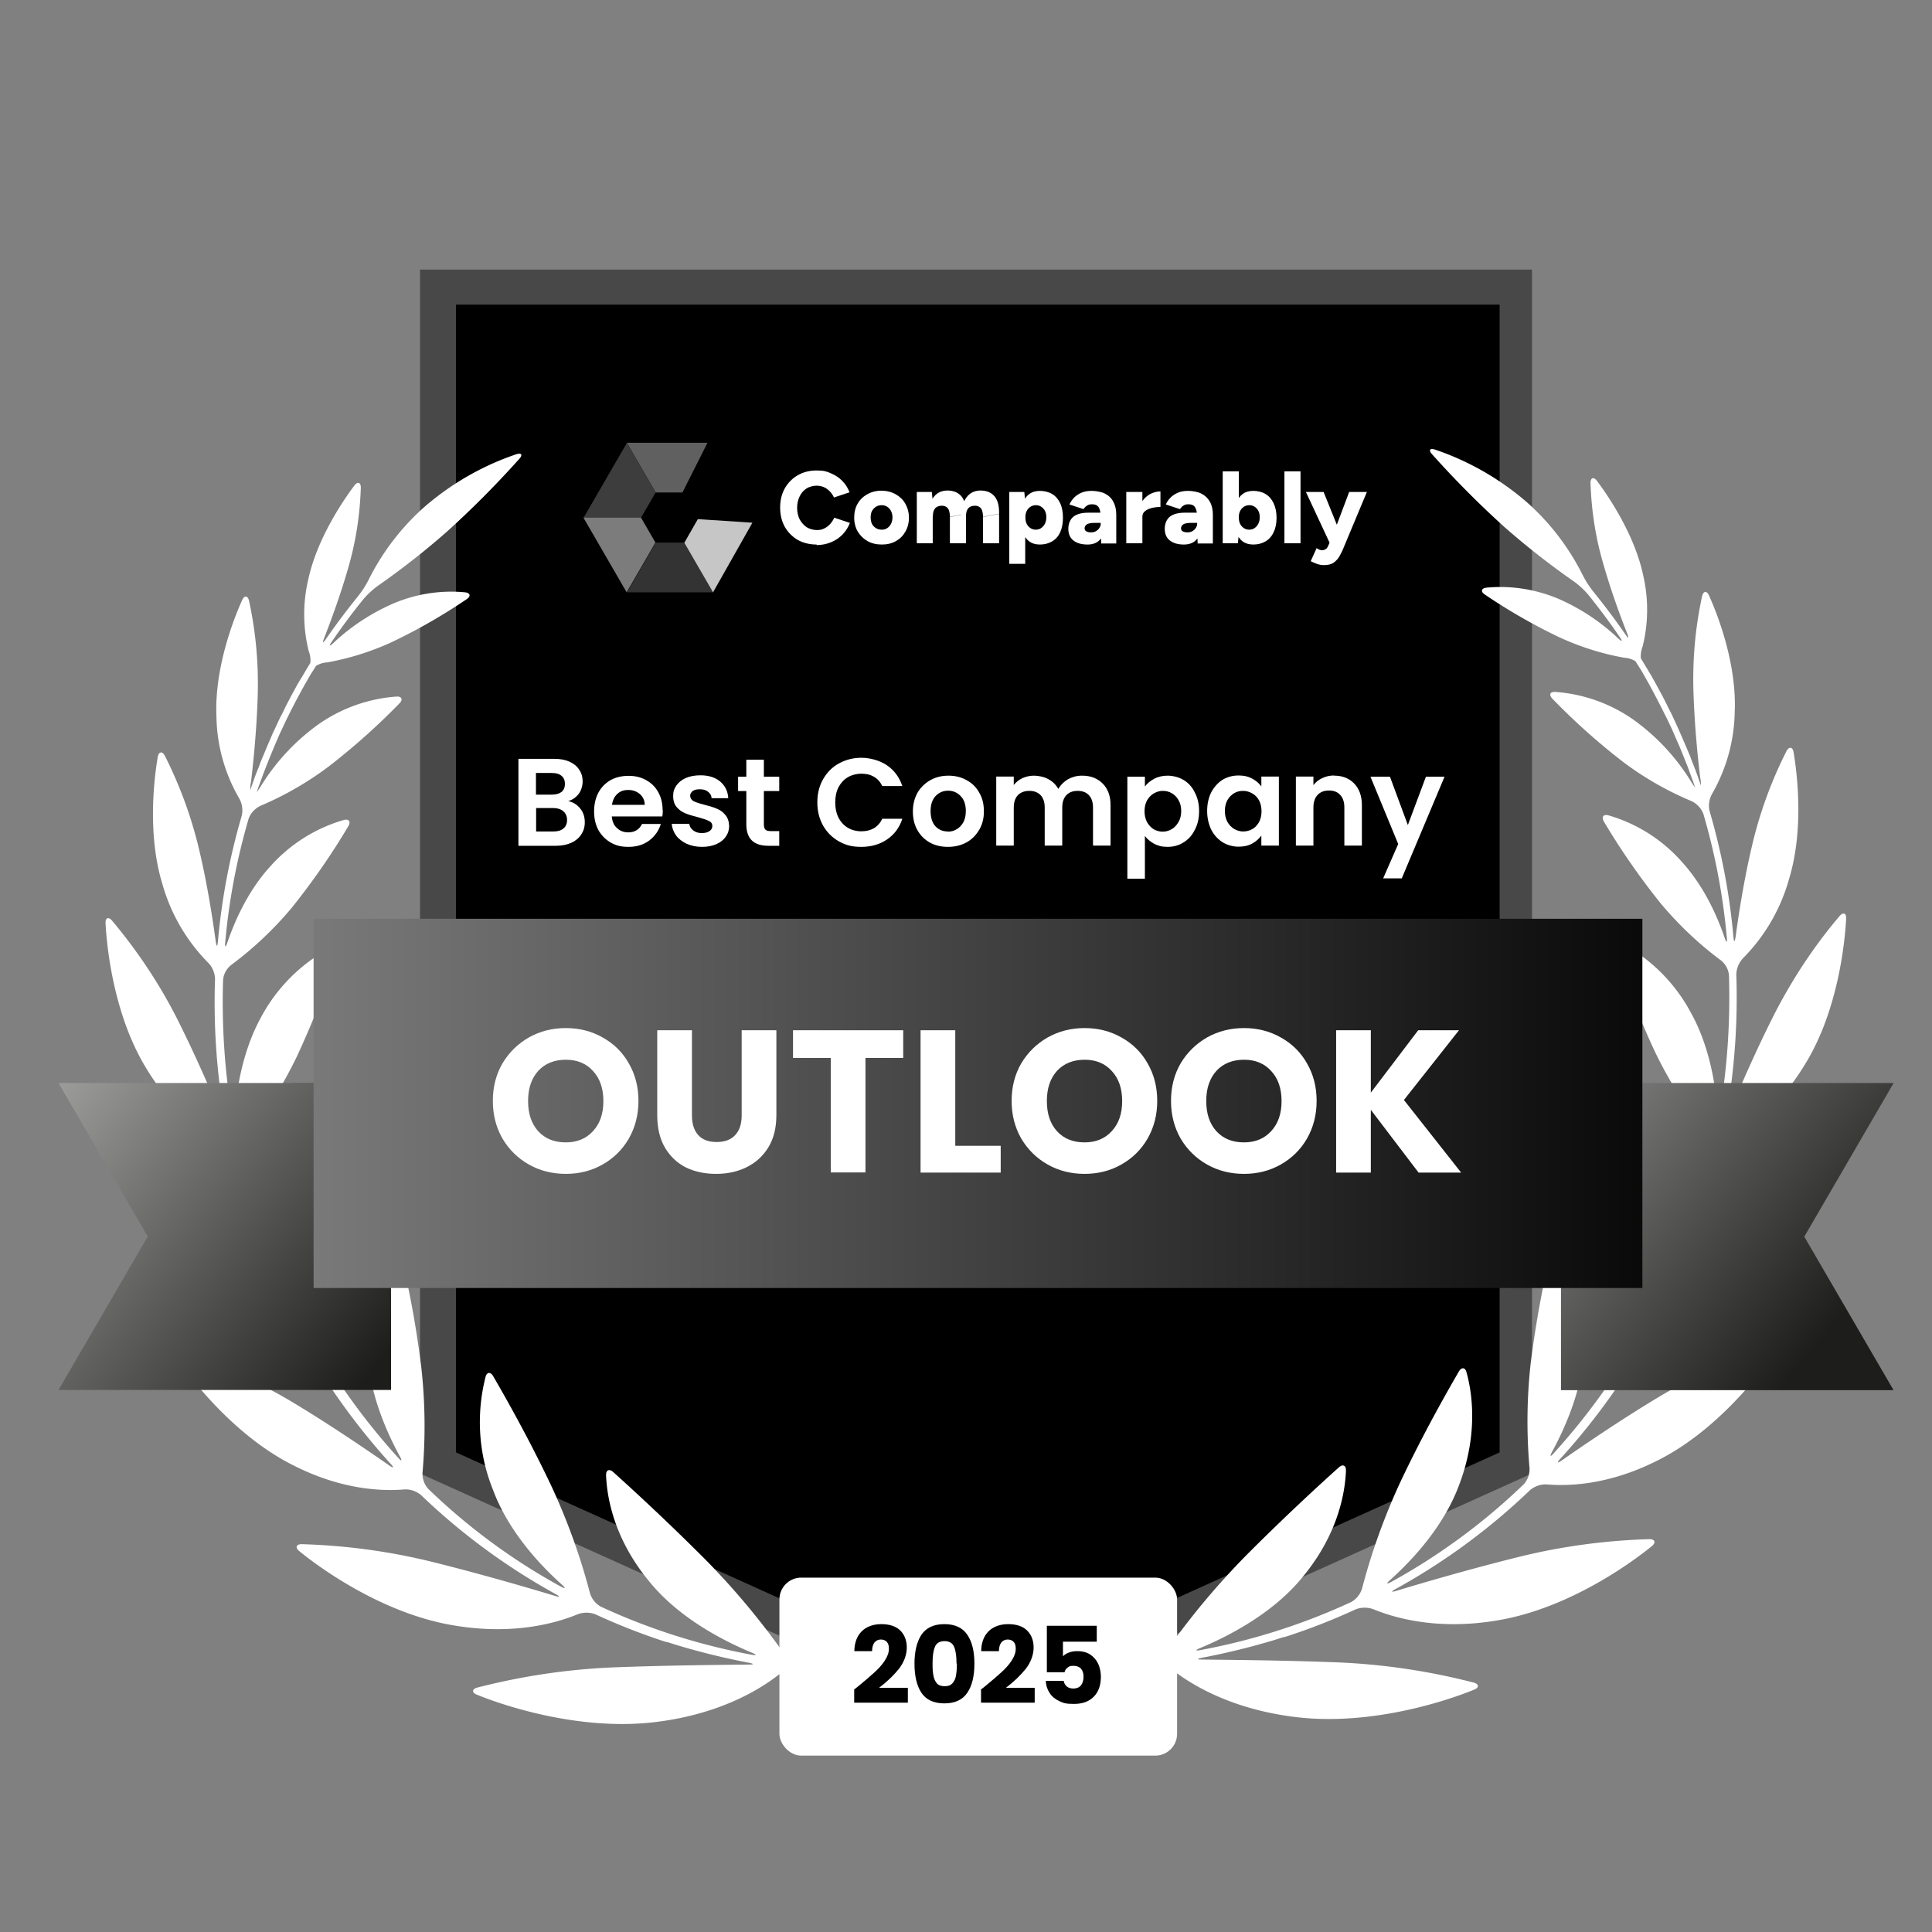 <svg id="_Шар_1" data-name="Шар_1" xmlns="http://www.w3.org/2000/svg" version="1.1" viewBox="0 0 1080 1080"><rect x="0" y="0" width="1080" height="1080" fill="#808080" stroke="none"/><defs><linearGradient id="_Градієнт_без_назви_27" data-name="Градієнт без назви 27" x1="26.1" y1="472.6" x2="291.6" y2="254.2" gradientTransform="matrix(1 0 0 -1 0 1082)" gradientUnits="userSpaceOnUse"><stop offset="0" stop-color="#9d9d9c"/><stop offset=".7" stop-color="#1d1d1b"/></linearGradient><linearGradient id="_Градієнт_без_назви_20" data-name="Градієнт без назви 20" x1="866.1" y1="472.6" x2="1131.6" y2="254.2" gradientTransform="matrix(1 0 0 -1 0 1082)" gradientUnits="userSpaceOnUse"><stop offset="0" stop-color="#878787"/><stop offset=".6" stop-color="#1d1d1b"/></linearGradient><linearGradient id="_Градієнт_без_назви_11" data-name="Градієнт без назви 11" x1="981.8" y1="616.8" x2="83" y2="616.8" gradientUnits="userSpaceOnUse"><stop offset="0"/><stop offset="1" stop-color="#878787"/></linearGradient><clipPath id="clippath"><path style="fill:none" d="M32.7 142.1h1026.7v839.3H32.7z"/></clipPath><style>.st8{fill:#fff}</style></defs><g style="clip-path:url(#clippath)"><path d="M856.4 823.7 545.6 963.9 234.8 823.7v-673h621.6v673z" style="fill:#484848"/><path d="M254.9 811.9V170.3h583.4v641.6L546.6 943.5 254.9 811.9z"/><path class="st8" d="M437.8 923.7c-12.7-17.9-26.7-34.7-42-50.4-22.7-22.9-44.3-42.6-53-50.4-2.2-2-4.1-1.2-4 1.8.4 10.3 3.4 34.3 24.1 59.3 15.8 19.6 39.9 32.6 57.5 39.9 2.8 1.2 2.6 1.6-.3 1.1-29-5.4-57.3-14.4-84.1-26.8-3-1.6-5.2-4.4-6.2-7.6-5.3-20.3-12.4-40-21.2-59.1-13.1-27.8-27.1-52.2-32.9-62.2-1.5-2.6-3.6-2.4-4.3.5-5.3 20.9-3.9 42.9 4.1 62.8 8.4 22.8 25.6 41.6 38.7 53.3 2.2 2 2 2.4-.7 1-27-14.8-51.8-33.1-74-54.5-2.3-2.5-3.5-5.8-3.3-9.2 1.7-19.6 1.5-39.3-.7-58.9-2.7-22-6.7-43.9-12-65.5-.7-2.9-2.6-3.3-4.3-.7a99.97 99.97 0 0 0-13.8 58c1.1 22.4 10.3 43.7 18.1 58 1.5 2.6 1 3-1 .7-20.7-22.8-38.4-48-52.8-75.2-1.4-3.1-1.5-6.6-.3-9.8 7.8-17.9 13.6-36.5 17.5-55.6 4-21.7 6.8-43.6 8.2-65.5.2-3-1.6-4-3.9-2-15.1 13.4-25.7 31-30.5 50.6-5.8 21.8-3.5 44.9-.5 60.8.6 2.9 0 3.1-1.2.4-10.5-23.2-18.7-47.4-24.5-72.2-.6-3.3.3-6.8 2.3-9.5 11.4-14.3 21.2-29.7 29.1-46.1 8.8-18.9 16.5-38.4 22.8-58.3.9-2.9-.6-4.3-3.3-2.9-16.8 8.8-30.6 22.5-39.5 39.2-10.3 18.7-13.8 40.6-14.8 55.8-.2 3-.7 3-1.2 0-4.3-25.3-6-51.1-5.2-76.7.3-3.4 2-6.4 4.7-8.5 12.5-9.3 23.9-20.1 33.9-32.1 11.5-14.4 22-29.5 31.4-45.3 1.5-2.6.4-4.3-2.6-3.5-15.8 4.6-29.9 13.5-40.9 25.8-12.3 13.4-19.9 30.3-24.1 42.7-1 2.9-1.5 2.8-1.2-.2 2.1-23.4 6.5-46.5 13.1-69.1 1.2-3.2 3.6-5.7 6.7-7.2 13.5-5.7 26.3-13.1 38-21.9 14-10.8 27.2-22.6 39.6-35.3 2.1-2.2 1.3-4-1.7-3.8-15.5 1.1-30.5 6.4-43.3 15.3-12.9 9.2-23.8 20.8-32.2 34.3-.8 1.3-1.6 2.6-2.6 3.8 0-.3.2-.5.3-.8.5-1.5 1-3 1.6-4.5.5-1.5 1.1-2.9 1.6-4.4l1.7-4.4 1.7-4.3c.6-1.5 1.2-2.9 1.8-4.4.6-1.4 1.2-2.9 1.8-4.3l1.9-4.4c.6-1.4 1.3-2.8 2-4.3l2-4.3 2.1-4.2c.7-1.4 1.4-2.9 2.2-4.3.7-1.4 1.4-2.8 2.2-4.2l2.3-4.3c.8-1.4 1.5-2.8 2.3-4.1l2.4-4.2 2.6-4.1.7-1.1c1.9-1.1 3.9-1.8 6.1-1.9 12.5-2.2 24.8-6.1 36.3-11.4 14.5-6.9 28.4-14.9 41.7-23.9 2.6-1.7 2.1-3.6-.9-3.9-13.6-1.3-27.3.9-39.9 6.2-12.4 5.4-23.9 12.9-33.7 22.2-2.2 2-2.6 1.7-.9-.7 5.5-8.1 11.4-16 17.7-23.8 2.3-2.7 5-5.2 7.8-7.3 13.5-9.4 26.4-19.5 38.7-30.3 14.3-12.9 27.9-26.6 40.7-40.9 2-2.2 1.3-3.5-1.6-2.6-19 6.4-36.5 16.5-51.6 29.6-12.8 11.4-23.3 25.1-31 40.5-1.6 3.2-3.6 6.3-5.8 9.1-6.4 7.9-12.4 15.9-18.1 24.1-1.7 2.6-2.1 2.3-1-.5 4-10.3 9.4-24.9 13.7-40.1 4.1-14.3 6.3-29.1 6.8-44 0-3-1.8-3.6-3.6-1.2-6.6 8.8-21 30.1-25.8 52.6-3.1 13.2-3 27 .3 40.1.8 2 1.1 4.2.9 6.4l-.7 1.2c-.8 1.3-1.6 2.6-2.4 4-.8 1.4-1.7 2.9-2.6 4.3-.9 1.5-1.6 2.7-2.3 4l-2.4 4.4-2.2 4.2c-.8 1.5-1.5 2.9-2.2 4.4-.7 1.5-1.4 2.8-2.1 4.1-.7 1.4-1.4 3-2.1 4.5-.7 1.5-1.3 2.8-2 4.2-.6 1.4-1.2 2.9-1.9 4.5-.7 1.5-1.2 2.8-1.8 4.2-.6 1.4-1.2 3-1.9 4.5-.6 1.5-1.2 2.8-1.7 4.3-.5 1.4-1.2 3-1.8 4.6-.6 1.5-1.1 2.9-1.6 4.3l-1.6 4.6c0 .3-.2.6-.3.9 0-1.5 0-3 .4-4.5 1.5-12.5 3.3-31 3.8-49.8.4-17.3-1.2-34.6-4.9-51.6-.7-2.9-2.6-3.1-3.8-.4-5 11-15.7 38.7-14.4 65.6.3 15.9 4.7 31.5 12.7 45.3 1.7 3 2.2 6.5 1.4 9.8-6.7 22.9-11.2 46.5-13.3 70.3-.3 3-.7 3-1.2 0-1.8-13.3-4.8-32.6-9.4-51.9-4.3-18-10.7-35.5-19.1-52.1-1.4-2.6-3.3-2.3-3.9.6-2.1 12.3-5.9 43.6 2.6 71.3 4.7 16.6 13.5 31.7 25.6 43.9 2.4 2.5 3.7 5.7 3.8 9.1-.9 26.2.9 52.4 5.4 78.2.5 3 0 3.1-1.1.3-5.9-14.3-15.1-35.7-25.8-56.9-9.9-19.4-22.1-37.6-36.1-54.3-2-2.3-3.8-1.5-3.6 1.5.7 13.9 4.7 51.6 22.7 81 14.8 24.6 32.2 36.7 42.1 42 2.9 1.7 5.1 4.5 6.1 7.7 5.8 25.4 14.2 50.1 25 73.7 1.2 2.7.8 3-1 .6-9.9-12.9-24.9-32.1-41.3-50.7C97.2 653 79.9 637.5 61 624c-2.6-1.7-4.1-.5-3.2 2.3 4.1 13.9 18 52.1 44.5 77.9 21.8 21.5 43.2 28.9 54.6 31.6 3.2.9 6 3 7.7 5.9 14.7 27.7 32.7 53.4 53.8 76.6 2 2.2 1.7 2.6-.8.9-13.5-9.4-33.5-23-54.3-35.5-19.8-11.8-40.9-21.3-62.8-28.4-2.9-.9-4 .7-2.3 3.2 8.1 11.9 32.8 44.2 65.9 60.7 27.4 13.9 50.1 14.4 61.9 13.4 3.4-.2 6.7 1 9.3 3.1 22.6 21.7 47.9 40.3 75.3 55.4 2.6 1.4 2.6 1.9-.4 1-17.2-5.2-42.8-12.6-68.6-19-23.9-5.9-48.4-9.2-73-9.9-3 0-3.7 1.9-1.4 3.8 11.7 9.6 47.1 35.3 87 41.7 33.2 5.5 57-1.5 68.7-6.3 3.2-1.2 6.7-1.2 9.9 0 11.5 5.3 23.2 10 35.1 14 2.8 1 5.2 1.7 5.2 1.6s2.3.7 5.2 1.6c13.3 4 26.8 7.3 40.4 9.9 2.9.6 2.9 1 0 1-19.5.2-48.4.5-76.4 1.6-25.5 1.1-50.8 4.9-75.6 11.3-2.9.8-3 2.8-.2 3.9 14.3 5.9 57.5 20.6 100.2 15.3 35.7-4.4 57.9-18.1 68.3-26.2 2.8-2 6.2-3 9.6-2.8 2 .3 4 .5 6 .7 3 .3 5.4-.6 5.4-1.9s-2.4-2.7-5.4-3.1l-5.2-.6c-3.3-.6-6.3-2.4-8.4-5.1zM653.3 921.1c12.7-17.9 26.8-34.7 42.1-50.4 22.7-22.9 44.3-42.6 53-50.4 2.2-2 4.1-1.2 4 1.8-.4 10.3-3.4 34.3-24.1 59.3-15.8 19.6-39.9 32.6-57.5 39.9-2.8 1.2-2.6 1.6.3 1.1 29-5.4 57.3-14.4 84.1-26.8 3-1.6 5.2-4.4 6.2-7.6 5.3-20.3 12.4-40 21.2-59.1 13.1-27.8 27.1-52.2 32.9-62.2 1.5-2.6 3.6-2.4 4.3.5 2.8 10 7 33.5-4.1 62.8-8.4 22.8-25.6 41.6-38.7 53.3-2.2 2-2 2.4.7 1 26.9-14.8 51.8-33.1 74-54.5 2.3-2.5 3.5-5.8 3.3-9.2-1.7-19.6-1.5-39.3.7-58.9 2.8-22 6.8-43.8 12-65.4.7-2.9 2.7-3.3 4.3-.7 10.4 17.5 15.2 37.7 13.7 58-1.1 22.4-10.3 43.7-18.1 58-1.4 2.6-1 3 1 .7 20.7-22.8 38.4-48 52.8-75.2 1.4-3.1 1.5-6.6.3-9.8-7.7-17.9-13.6-36.5-17.5-55.6-4.1-21.7-6.8-43.6-8.2-65.5-.2-3 1.6-4 3.9-2 15.1 13.3 25.7 30.9 30.5 50.5 5.8 21.8 3.5 44.9.5 60.8-.6 2.9 0 3.1 1.2.4 10.5-23.2 18.7-47.4 24.5-72.2.5-3.3-.3-6.8-2.3-9.5-11.4-14.3-21.2-29.7-29.1-46.1-8.8-18.9-16.5-38.4-22.8-58.3-.9-2.9.6-4.3 3.3-2.9 16.8 8.8 30.6 22.5 39.5 39.2 10.5 18.8 13.9 40.7 14.9 55.8.2 3 .7 3 1.2 0 4.3-25.3 6-51.1 5.2-76.7-.3-3.4-2-6.4-4.7-8.5-12.5-9.3-23.8-20.1-33.8-32.1-11.5-14.4-22-29.5-31.4-45.3-1.5-2.6-.4-4.3 2.6-3.5 15.8 4.6 29.9 13.5 40.8 25.8 12.3 13.4 19.9 30.3 24.1 42.7 1 2.9 1.5 2.8 1.2-.2-2.1-23.4-6.5-46.5-13.1-69.1-1.2-3.2-3.6-5.7-6.7-7.2-13.6-5.7-26.4-13-38.2-21.9-14-10.8-27.2-22.6-39.5-35.3-2.1-2.2-1.4-4 1.7-3.8 15.5 1.1 30.5 6.4 43.3 15.3 12.9 9.2 23.8 20.8 32.2 34.3.8 1.3 1.6 2.6 2.6 3.8 0-.3-.2-.5-.3-.8-.5-1.5-1-3-1.6-4.5-.5-1.5-1.1-2.9-1.6-4.4s-1.1-2.9-1.7-4.4l-1.7-4.3c-.6-1.5-1.2-2.9-1.8-4.4l-1.9-4.3-1.9-4.4c-.6-1.4-1.3-2.8-2-4.3-.7-1.4-1.3-2.9-2.1-4.3l-2.1-4.2-2.2-4.3c-.7-1.4-1.5-2.8-2.2-4.2l-2.3-4.3-2.3-4.1-2.4-4.2-2.6-4.1-.7-1.1c-1.9-1.1-3.9-1.8-6.1-1.9-12.5-2.2-24.8-6.1-36.3-11.4-14.5-6.9-28.4-14.9-41.7-23.9-2.6-1.7-2.1-3.6.9-3.9 13.7-1.3 27.4.9 40.1 6.2 12.4 5.4 23.7 12.9 33.5 22.2 2.2 2 2.6 1.7.9-.7-5.5-8.1-11.4-16-17.7-23.8-2.3-2.7-5-5.2-7.9-7.3-13.5-9.4-26.4-19.5-38.7-30.3-14.3-12.9-27.9-26.6-40.7-40.9-2-2.2-1.3-3.5 1.6-2.6 19 6.4 36.5 16.5 51.6 29.6 12.8 11.4 23.3 25.1 31 40.5 1.6 3.2 3.6 6.3 5.8 9.1 6.4 7.9 12.4 15.9 18.1 24.1 1.7 2.6 2.1 2.3 1-.5-4.1-10.3-9.4-24.9-13.7-40.1-4.1-14.3-6.3-29.1-6.8-44 0-3 1.8-3.6 3.6-1.2 6.6 8.8 21 30.1 25.8 52.6 3.1 13.2 3 27-.3 40.1-.8 2-1.1 4.2-1 6.4l.7 1.2 2.4 4c.9 1.4 1.7 2.9 2.6 4.3l2.3 4.1c.8 1.5 1.6 2.9 2.4 4.4.8 1.5 1.5 2.7 2.2 4.1.7 1.4 1.5 2.9 2.2 4.4.7 1.5 1.4 2.8 2.1 4.1l2.1 4.5 1.9 4.2c.7 1.5 1.3 3 2 4.5.6 1.5 1.2 2.8 1.8 4.2l1.9 4.5c.6 1.4 1.2 2.8 1.7 4.3.6 1.5 1.2 3 1.8 4.6.6 1.5 1.1 2.9 1.6 4.3l1.6 4.6.3.9c0-1.5 0-3-.4-4.5-1.5-12.5-3.3-31-3.8-49.8-.4-17.3 1.2-34.6 4.9-51.6.7-2.9 2.6-3.1 3.8-.4 5 11 15.7 38.7 14.4 65.6-.3 15.9-4.7 31.5-12.6 45.3-1.7 3-2.2 6.5-1.4 9.8 6.7 22.9 11.2 46.5 13.3 70.3.3 3 .7 3 1.2 0 1.8-13.3 4.8-32.6 9.4-51.9 4.3-18.1 10.7-35.5 19.1-52.1 1.4-2.6 3.4-2.3 3.9.6 2.1 12.3 5.9 43.6-2.6 71.3-4.7 16.6-13.5 31.7-25.6 43.9-2.3 2.5-3.7 5.7-3.8 9.1.9 26.2-.9 52.4-5.4 78.2-.5 3 0 3.1 1.1.3 5.9-14.3 15.1-35.7 25.9-56.9 10-19.4 22.1-37.7 36.2-54.3 2-2.3 3.8-1.5 3.6 1.5-.7 13.9-4.7 51.6-22.7 81-14.8 24.6-32.2 36.7-42.1 42-2.9 1.7-5.1 4.5-6.1 7.7-5.8 25.4-14.2 50.1-25 73.7-1.2 2.7-.8 3 1 .6 9.9-12.9 24.9-32.1 41.3-50.7 15.4-17.4 32.7-32.9 51.6-46.4 2.6-1.7 4.1-.5 3.2 2.3-4.2 13.8-18.2 52-44.7 77.7-21.8 21.5-43.2 28.9-54.6 31.6-3.3.9-6.1 3-7.9 5.9-14.6 27.7-32.7 53.4-53.8 76.6-2 2.2-1.7 2.6.8.9 13.5-9.4 33.5-23 54.3-35.5 19.8-11.8 40.9-21.3 62.8-28.4 2.9-.9 4.1.7 2.4 3.2-8.2 11.9-32.8 44.2-65.9 60.7-27.4 13.9-50.1 14.4-61.9 13.4-3.4-.2-6.7 1-9.3 3.1-22.6 21.7-47.9 40.3-75.3 55.4-2.6 1.4-2.5 1.9.4 1 17.2-5.2 42.8-12.6 68.6-19 23.9-5.9 48.4-9.2 73-9.9 3 0 3.7 1.9 1.4 3.8-11.7 9.6-47.2 35.3-87 41.7-33.2 5.5-57-1.5-68.7-6.3-3.2-1.2-6.7-1.2-9.9 0-11.5 5.3-23.2 10-35.2 14-2.8 1-5.2 1.7-5.2 1.6s-2.3.7-5.2 1.6c-13.3 4-26.8 7.3-40.4 9.9-3 .6-2.9 1 0 1 19.5.2 48.4.5 76.4 1.6 25.5 1.1 50.8 4.9 75.6 11.3 2.9.8 3 2.8.2 3.9-14.3 5.9-57.5 20.6-100.2 15.3-35.7-4.4-57.9-18.1-68.3-26.2-2.8-2-6.2-3-9.6-2.8-2 .3-4 .5-6 .7-3 .3-5.4-.6-5.4-1.9s2.4-2.7 5.4-3.1l5.2-.6c3.2-.6 6.2-2.4 8.2-5z"/><path d="M163.8 605.4H32.7l49.9 85.8L32.7 777h185.9V605.3h-54.8z" style="fill:url(#_Градієнт_без_назви_27)"/><path d="M1058.5 605.4H872.6v171.7h185.9l-49.9-85.8 49.9-85.8z" style="fill:url(#_Градієнт_без_назви_20)"/><path d="M918.1 720V513.6H175.3V720h742.8z" style="fill:url(#_Градієнт_без_назви_11)"/><path d="m350.4 247.5 16.1 27.8h15l14-27.8h-45z" style="fill:#606060"/><path d="m350.4 247.5 16.1 27.8-8.1 14h-32.1l24.2-41.8z" style="fill:#3d3d3d"/><path d="M326.2 289.3h32.1l8.1 14-16.1 27.8-24.2-41.8z" style="fill:#7c7c7c"/><path d="M366.5 303.3h16.2l16.1 27.8h-48.3l16.1-27.8z" style="fill:#333"/><path d="m382.6 303.3 7.5-13.1 30.5 2-22 38.9-16.1-27.8z" style="fill:#c6c6c6"/><path class="st8" d="M740 315.9c-1.2 0-2.5-.2-3.9-.7-1.3-.5-2.5-1-3.4-1.5l3.3-7.3c.5.4 1.1.7 1.6.9.5.2 1 .3 1.4.3.7 0 1.4-.2 2-.6.6-.3 1-.9 1.4-1.7l3.4-8 8.4-22.3h9.9l-12.7 30.4c-.8 2.1-1.7 3.9-2.6 5.5-.9 1.6-2.1 2.8-3.4 3.7-1.3.9-3.1 1.3-5.3 1.3zm3.4-12.2L730 275h9.9l9 22.3 3 6.4h-8.6zM718 303.7v-40.2h9v40.2h-9zM683.5 303.7v-40.2h9v34.9l-.5 5.3h-8.5zm17.1.7c-2.4 0-4.4-.6-6-1.8-1.6-1.2-2.8-3-3.6-5.2-.8-2.3-1.2-4.9-1.2-8s.4-5.8 1.2-8c.8-2.3 2-4 3.6-5.2 1.6-1.2 3.6-1.8 6-1.8s5 .6 6.9 1.8c2 1.2 3.4 2.9 4.5 5.2 1 2.2 1.6 4.9 1.6 8s-.5 5.8-1.6 8c-1 2.3-2.5 4-4.5 5.2-2 1.2-4.3 1.8-6.9 1.8zm-2.3-8.3c1.1 0 2.2-.3 3-.9.9-.6 1.6-1.4 2.1-2.4s.8-2.2.8-3.6-.2-2.5-.7-3.5c-.5-1-1.2-1.8-2.1-2.4-.9-.6-1.9-.9-3-.9s-2.2.3-3.1.9c-.9.6-1.6 1.4-2.1 2.4s-.7 2.2-.7 3.5.2 2.5.7 3.6c.5 1 1.2 1.8 2.1 2.4.9.6 1.9.9 3 .9zM669.5 303.7l-.3-6.2v-8.1c0-1.5-.1-2.9-.4-4-.3-1.1-.7-2-1.4-2.6-.7-.6-1.7-.9-3-.9s-2 .2-2.8.7c-.8.5-1.4 1.1-2 2l-7.9-2.6c.6-1.4 1.5-2.7 2.6-3.8 1.1-1.1 2.5-2.1 4.2-2.8 1.6-.7 3.6-1 5.7-1s5.5.5 7.5 1.6c2.1 1.1 3.6 2.6 4.7 4.6 1.1 2 1.6 4.4 1.6 7.2v16h-8.6zm-7.7.7c-3.4 0-6-.8-7.9-2.3-1.9-1.5-2.8-3.7-2.8-6.5s1-5.3 2.9-6.8c2-1.5 4.7-2.2 8.2-2.2h7.9v5.7h-4.5c-1.9 0-3.3.3-4.1.8-.8.5-1.3 1.3-1.3 2.2s.3 1.2.9 1.7c.7.4 1.5.6 2.6.6s2.1-.2 2.9-.7c.8-.5 1.5-1.1 2-2 .5-.8.7-1.7.7-2.6h2.4c0 3.8-.8 6.8-2.5 8.9-1.6 2.1-4.1 3.2-7.4 3.2zM636.2 288.8c0-3.1.6-5.7 1.8-7.8 1.3-2.1 2.8-3.6 4.7-4.7 1.9-1 3.9-1.6 6-1.6v8.7c-1.8 0-3.4.2-5 .6-1.5.4-2.8 1-3.7 1.8-1 .8-1.4 1.8-1.4 3h-2.4zm-6.6 14.9V275h9v28.7h-9zM615.6 303.7l-.3-6.2v-8.1c0-1.5-.1-2.9-.4-4-.3-1.1-.7-2-1.4-2.6-.7-.6-1.7-.9-3-.9s-2 .2-2.8.7c-.8.5-1.4 1.1-2 2l-7.9-2.6c.7-1.4 1.5-2.7 2.6-3.8 1.1-1.1 2.5-2.1 4.2-2.8 1.6-.7 3.6-1 5.7-1s5.5.5 7.5 1.6c2.1 1.1 3.6 2.6 4.6 4.6 1.1 2 1.6 4.4 1.6 7.2v16h-8.6zm-7.7.7c-3.4 0-6-.8-7.9-2.3-1.9-1.5-2.8-3.7-2.8-6.5s1-5.3 2.9-6.8 4.7-2.2 8.2-2.2h7.9v5.7h-4.5c-1.9 0-3.3.3-4.1.8-.8.5-1.3 1.3-1.3 2.2s.3 1.2.9 1.7c.7.4 1.5.6 2.6.6s2.1-.2 2.9-.7c.8-.5 1.5-1.1 2-2 .5-.8.7-1.7.7-2.6h2.4c0 3.8-.8 6.8-2.5 8.9-1.6 2.1-4.1 3.2-7.3 3.2zM564.2 315.2V275h8.4l.5 5.3v34.9h-9zm17.1-10.8c-2.4 0-4.4-.6-6-1.8-1.6-1.2-2.8-3-3.6-5.2-.8-2.3-1.2-4.9-1.2-8s.4-5.8 1.2-8c.8-2.3 2-4 3.6-5.2 1.6-1.2 3.6-1.8 6-1.8s5 .6 6.9 1.8c2 1.2 3.4 2.9 4.5 5.2 1 2.2 1.5 4.9 1.5 8s-.5 5.8-1.5 8c-1 2.3-2.5 4-4.5 5.2-2 1.2-4.3 1.8-6.9 1.8zm-2.3-8.3c1.1 0 2.2-.3 3-.9.9-.6 1.6-1.4 2.1-2.4s.8-2.2.8-3.6-.2-2.5-.7-3.5c-.5-1-1.2-1.8-2.1-2.4-.9-.6-1.9-.9-3-.9s-2.2.3-3.1.9c-.9.6-1.6 1.4-2.1 2.4s-.7 2.2-.7 3.5.2 2.5.7 3.6c.5 1 1.2 1.8 2.1 2.4.9.6 1.9.9 3 .9zM512.5 303.7V275h8.4l.5 5.3v23.4h-9zm18.5 0V289l9-1.7v16.4h-9zm18.5 0V289l9-1.7v16.4h-9zM531 289c0-1.5-.2-2.7-.5-3.6-.3-.9-.8-1.6-1.5-2-.6-.4-1.4-.7-2.3-.7-1.7 0-3 .4-3.9 1.4-.9 1-1.3 2.4-1.3 4.4h-2.7c0-3 .5-5.6 1.4-7.7.9-2.1 2.2-3.8 3.7-4.9 1.6-1.1 3.5-1.7 5.6-1.7 3.5 0 6.1 1.1 7.9 3.2 1.8 2.1 2.6 5.4 2.6 9.8l-9 1.7zm18.5 0c0-1.5-.2-2.7-.5-3.6-.3-.9-.8-1.6-1.5-2-.6-.4-1.4-.7-2.3-.7-1.7 0-3 .4-3.9 1.4-.9 1-1.3 2.4-1.3 4.4h-2.6c0-3 .4-5.6 1.3-7.7.9-2.1 2.2-3.8 3.7-4.9 1.6-1.1 3.5-1.7 5.6-1.7 3.5 0 6.1 1.1 7.9 3.2 1.8 2.1 2.7 5.4 2.6 9.8l-9 1.7zM493 304.4c-3 0-5.7-.6-8-1.9-2.3-1.3-4.1-3.1-5.5-5.3-1.3-2.3-2-4.9-2-7.8s.6-5.6 1.9-7.8c1.3-2.3 3.1-4 5.4-5.3 2.3-1.3 5-2 7.9-2s5.7.7 8 2 4.1 3 5.4 5.3c1.3 2.3 2 4.9 2 7.8s-.7 5.6-2 7.8c-1.3 2.3-3 4-5.3 5.3-2.3 1.3-4.9 1.9-7.9 1.9zm0-8.3c1.1 0 2.2-.3 3-.9.9-.6 1.6-1.4 2.1-2.4s.8-2.2.8-3.6-.3-2.5-.8-3.5-1.2-1.8-2.1-2.4c-.9-.6-2-.9-3.2-.9s-2.2.3-3.2.9c-.9.6-1.6 1.4-2.2 2.4-.5 1-.7 2.2-.7 3.5s.2 2.5.7 3.6c.5 1 1.3 1.8 2.2 2.4 1 .6 2 .9 3.3.9zM456.5 304.4c-4 0-7.5-.9-10.6-2.6-3-1.8-5.4-4.2-7.2-7.3-1.7-3.1-2.6-6.7-2.6-10.8s.9-7.6 2.6-10.7c1.8-3.1 4.2-5.6 7.2-7.3 3.1-1.8 6.6-2.7 10.6-2.7s5.6.5 8 1.6c2.4 1 4.6 2.4 6.3 4.2 1.8 1.8 3.2 4 4.1 6.4l-8.7 2.9c-.6-1.3-1.4-2.5-2.4-3.5s-2.1-1.8-3.3-2.3c-1.2-.5-2.6-.8-4.1-.8s-4 .5-5.6 1.6c-1.6 1-2.9 2.5-3.8 4.4-.9 1.8-1.4 4-1.4 6.4s.5 4.6 1.4 6.4c1 1.8 2.3 3.3 3.9 4.4 1.7 1 3.6 1.6 5.7 1.6s3-.3 4.2-.9c1.2-.6 2.3-1.4 3.2-2.4.9-1 1.7-2.2 2.4-3.6l8.7 2.9c-.9 2.4-2.3 4.6-4.1 6.5-1.8 1.8-3.9 3.3-6.4 4.3-2.4 1-5.1 1.6-8.1 1.6zM317.5 447.8c2.7.5 5 1.9 6.8 4.1 1.8 2.2 2.6 4.8 2.6 7.7s-.7 4.9-2 6.9-3.1 3.5-5.5 4.6c-2.4 1.1-5.3 1.7-8.6 1.7h-21v-48.6h20.1c3.3 0 6.1.5 8.5 1.6 2.4 1.1 4.2 2.6 5.4 4.5 1.3 1.9 1.9 4.1 1.9 6.5s-.8 5.2-2.3 7.1c-1.5 1.9-3.5 3.3-6 4zm-17.9-3.6h8.9c2.3 0 4.1-.5 5.4-1.5 1.3-1.1 1.9-2.6 1.9-4.5s-.6-3.5-1.9-4.5c-1.3-1.1-3-1.6-5.4-1.6h-8.9v12.2zm9.9 20.6c2.4 0 4.2-.6 5.5-1.7 1.3-1.1 2-2.7 2-4.7s-.7-3.7-2.1-4.9c-1.4-1.2-3.3-1.8-5.6-1.8h-9.6v13.1h9.8zm61-12.2c0 1.4 0 2.6-.3 3.8H342c.2 2.8 1.2 5 2.9 6.5 1.7 1.6 3.8 2.4 6.3 2.4 3.6 0 6.2-1.6 7.7-4.7h10.5c-1.1 3.7-3.3 6.8-6.4 9.2-3.2 2.4-7 3.6-11.6 3.6s-7.1-.8-10-2.4c-2.9-1.7-5.2-4-6.9-7-1.6-3-2.4-6.5-2.4-10.4s.8-7.5 2.4-10.5c1.6-3 3.9-5.3 6.8-7 2.9-1.6 6.3-2.4 10.1-2.4s6.9.8 9.8 2.4c2.9 1.6 5.2 3.8 6.8 6.8 1.6 2.9 2.4 6.2 2.4 10zm-10.1-2.7c0-2.5-1-4.5-2.7-6-1.8-1.5-3.9-2.3-6.5-2.3s-4.5.7-6.1 2.2c-1.6 1.4-2.6 3.5-3 6.1h18.3zm32 23.5c-3.2 0-6-.6-8.5-1.7-2.5-1.2-4.5-2.7-6-4.7-1.4-2-2.2-4.1-2.4-6.5h9.8c.2 1.5.9 2.7 2.2 3.7 1.3 1 2.9 1.5 4.8 1.5s3.3-.4 4.3-1.1c1.1-.7 1.6-1.7 1.6-2.9s-.6-2.2-2-2.8c-1.3-.7-3.3-1.3-6.1-2.1-2.9-.7-5.2-1.4-7.1-2.2-1.8-.7-3.4-1.9-4.7-3.4-1.3-1.5-2-3.6-2-6.2s.6-4.1 1.8-5.9c1.3-1.8 3-3.2 5.3-4.2s5-1.5 8.2-1.5c4.6 0 8.3 1.2 11 3.5 2.7 2.3 4.3 5.4 4.5 9.3h-9.3c-.1-1.5-.8-2.7-2-3.6-1.1-.9-2.6-1.4-4.5-1.4s-3.1.3-4.1 1c-.9.7-1.4 1.6-1.4 2.7s.7 2.3 2 3c1.3.6 3.3 1.3 6.1 2s5.1 1.4 6.9 2.2c1.8.7 3.4 1.9 4.7 3.5 1.3 1.5 2 3.6 2.1 6.1 0 2.2-.6 4.2-1.9 6-1.2 1.8-3 3.2-5.3 4.2s-4.9 1.5-8 1.5zm34.6-31.2v18.7c0 1.3.3 2.3.9 2.9.6.6 1.7.8 3.2.8h4.5v8.2h-6.1c-8.2 0-12.3-4-12.3-12v-18.6h-4.6v-8h4.6v-9.5h9.8v9.5h8.6v8H427zm29.9 6.2c0-4.8 1.1-9.1 3.2-12.8 2.2-3.8 5.1-6.8 8.8-8.8 3.8-2.1 8-3.2 12.6-3.2s10.2 1.4 14.3 4.2c4.1 2.8 6.9 6.6 8.6 11.6h-11.2c-1.1-2.3-2.7-4.1-4.7-5.2-2-1.2-4.3-1.7-7-1.7s-5.4.7-7.6 2c-2.2 1.3-3.9 3.2-5.2 5.6-1.2 2.4-1.8 5.2-1.8 8.5s.6 6 1.8 8.5c1.3 2.4 3 4.3 5.2 5.6 2.2 1.3 4.8 2 7.6 2s5-.6 7-1.7c2-1.2 3.6-3 4.7-5.3h11.2c-1.6 5-4.5 8.8-8.6 11.6-4 2.7-8.8 4.1-14.3 4.1s-8.8-1-12.6-3.1c-3.7-2.1-6.7-5.1-8.8-8.8-2.1-3.8-3.2-8-3.2-12.8zm72.9 25c-3.7 0-7.1-.8-10-2.4-3-1.7-5.3-4-7-7-1.7-3-2.5-6.5-2.5-10.4s.9-7.4 2.6-10.5c1.8-3 4.2-5.3 7.2-7 3-1.7 6.4-2.5 10.1-2.5s7.1.8 10.1 2.5c3 1.6 5.4 3.9 7.1 7 1.8 3 2.6 6.5 2.6 10.5s-.9 7.4-2.7 10.4c-1.8 3-4.2 5.4-7.2 7-3 1.6-6.4 2.4-10.2 2.4zm0-8.5c1.8 0 3.4-.4 4.9-1.3 1.6-.9 2.8-2.2 3.8-3.9.9-1.7 1.4-3.8 1.4-6.3 0-3.7-1-6.5-2.9-8.4-1.9-2-4.2-3-7-3s-5.1 1-7 3c-1.9 2-2.8 4.8-2.8 8.4s.9 6.5 2.7 8.5c1.9 2 4.2 2.9 7 2.9zm75.2-31.3c4.7 0 8.5 1.5 11.4 4.4 2.9 2.9 4.4 6.9 4.4 12.1v22.6H611v-21.3c0-3-.8-5.3-2.3-6.9-1.5-1.6-3.6-2.4-6.3-2.4s-4.8.8-6.3 2.4c-1.5 1.6-2.3 3.9-2.3 6.9v21.3H584v-21.3c0-3-.8-5.3-2.3-6.9-1.5-1.6-3.6-2.4-6.3-2.4s-4.8.8-6.4 2.4c-1.5 1.6-2.3 3.9-2.3 6.9v21.3h-9.8v-38.6h9.8v4.7c1.3-1.6 2.9-2.9 4.8-3.8 2-.9 4.2-1.4 6.5-1.4s5.7.6 8.1 2c2.4 1.3 4.2 3.1 5.5 5.4 1.3-2.2 3.1-4 5.4-5.4 2.4-1.3 5-2 7.8-2zm34.9 6.2c1.3-1.8 3-3.2 5.2-4.4 2.2-1.2 4.8-1.8 7.6-1.8s6.3.8 8.9 2.4c2.7 1.6 4.8 3.9 6.3 7 1.6 3 2.4 6.4 2.4 10.4s-.8 7.5-2.4 10.5c-1.5 3-3.6 5.4-6.3 7-2.6 1.7-5.6 2.5-8.9 2.5s-5.3-.6-7.5-1.7c-2.1-1.2-3.9-2.6-5.2-4.4v23.9h-9.8v-57h9.8v5.6zm20.4 13.5c0-2.3-.5-4.3-1.5-6-.9-1.7-2.2-3-3.8-3.9-1.5-.9-3.2-1.3-5-1.3s-3.4.5-5 1.4c-1.5.9-2.8 2.2-3.8 3.9-.9 1.7-1.4 3.7-1.4 6.1s.5 4.3 1.4 6.1c1 1.7 2.2 3 3.8 4 1.6.9 3.3 1.3 5 1.3s3.5-.5 5-1.4c1.6-.9 2.8-2.3 3.8-4 1-1.7 1.5-3.8 1.5-6.1zm14.5 0c0-3.9.8-7.4 2.3-10.4 1.6-3 3.7-5.3 6.3-7 2.7-1.6 5.7-2.4 9-2.4s5.4.6 7.5 1.7c2.2 1.2 3.9 2.6 5.2 4.4v-5.5h9.8v38.6h-9.8v-5.6c-1.3 1.8-3 3.3-5.2 4.5-2.2 1.2-4.7 1.7-7.6 1.7s-6.2-.8-8.9-2.5c-2.6-1.7-4.8-4-6.3-7-1.5-3.1-2.3-6.6-2.3-10.5zm30.4.2c0-2.4-.5-4.4-1.4-6.1-.9-1.7-2.2-3-3.8-3.9-1.6-.9-3.3-1.4-5.1-1.4s-3.5.4-5 1.3-2.8 2.2-3.8 3.9c-.9 1.7-1.4 3.7-1.4 6s.5 4.4 1.4 6.1c1 1.7 2.2 3 3.8 4 1.6.9 3.3 1.4 5 1.4s3.5-.4 5.1-1.3c1.6-.9 2.8-2.2 3.8-3.9.9-1.7 1.4-3.8 1.4-6.1zm40.7-19.9c4.6 0 8.3 1.5 11.1 4.4 2.8 2.9 4.3 6.9 4.3 12.1v22.6h-9.8v-21.3c0-3.1-.8-5.4-2.3-7-1.5-1.7-3.6-2.5-6.3-2.5s-4.8.8-6.4 2.5c-1.5 1.6-2.3 4-2.3 7v21.3h-9.8v-38.6h9.8v4.8c1.3-1.7 2.9-3 4.9-3.9 2-1 4.3-1.5 6.7-1.5zm61.6.6L783.6 491h-10.4l8.4-19.2-15.5-37.6H777l10 27 10.1-27h10.4z"/><rect class="st8" x="435.7" y="881.9" width="222.3" height="99.5" rx="12.2" ry="12.2"/><path d="M477.8 944.2c1.4-1.1 2-1.6 1.9-1.5 3.9-3.2 7-5.9 9.2-7.9 2.3-2.1 4.2-4.2 5.7-6.5s2.3-4.5 2.3-6.6-.4-2.9-1.1-3.8c-.8-.9-1.9-1.4-3.4-1.4s-2.7.6-3.6 1.7c-.8 1.1-1.3 2.7-1.3 4.8h-9.9c0-3.4.8-6.2 2.1-8.5 1.4-2.3 3.2-3.9 5.4-5 2.3-1.1 4.8-1.6 7.5-1.6 4.7 0 8.3 1.2 10.7 3.6 2.4 2.4 3.6 5.6 3.6 9.5s-1.5 8.2-4.4 11.9c-2.9 3.6-6.6 7.2-11.1 10.6h16.1v8.3h-30v-7.6zm33.4-14.2c0-6.8 1.3-12.2 3.9-16.2 2.7-3.9 6.9-5.9 12.8-5.9s10.2 2 12.8 5.9c2.7 3.9 4 9.3 4 16.2s-1.3 12.4-4 16.3c-2.6 3.9-6.9 5.9-12.8 5.9s-10.2-2-12.8-5.9c-2.6-3.9-3.9-9.4-3.9-16.3zm23.5 0c0-4-.4-7.1-1.3-9.3-.9-2.2-2.7-3.3-5.4-3.3s-4.6 1.1-5.4 3.3c-.9 2.1-1.3 5.2-1.3 9.3s.2 5 .5 6.7c.3 1.8 1 3.2 1.9 4.3 1 1.1 2.4 1.6 4.4 1.6s3.3-.5 4.3-1.6 1.7-2.5 2-4.3c.3-1.8.5-4 .5-6.7zm14 14.2c1.4-1.1 2-1.6 1.9-1.5 3.9-3.2 7-5.9 9.2-7.9 2.3-2.1 4.2-4.2 5.7-6.5s2.3-4.5 2.3-6.6-.4-2.9-1.1-3.8c-.8-.9-1.9-1.4-3.4-1.4s-2.7.6-3.6 1.7c-.8 1.1-1.3 2.7-1.3 4.8h-9.9c0-3.4.8-6.2 2.1-8.5 1.4-2.3 3.2-3.9 5.4-5 2.3-1.1 4.8-1.6 7.5-1.6 4.7 0 8.3 1.2 10.7 3.6 2.4 2.4 3.6 5.6 3.6 9.5s-1.5 8.2-4.4 11.9c-2.9 3.6-6.6 7.2-11.1 10.6h16.1v8.3h-30v-7.6zm64.1-26.5h-18.6v8.2c.8-.9 1.9-1.6 3.3-2.1 1.4-.6 3-.8 4.7-.8 3 0 5.5.7 7.4 2 2 1.4 3.4 3.1 4.4 5.3.9 2.1 1.4 4.5 1.4 7 0 4.7-1.3 8.4-3.9 11.1-2.6 2.7-6.3 4.1-11.1 4.1s-6-.5-8.3-1.6c-2.3-1.1-4.2-2.6-5.4-4.6-1.3-2-2-4.2-2.1-6.7h10c.2 1.2.8 2.3 1.7 3.1.9.8 2.2 1.2 3.8 1.2s3.3-.6 4.2-1.8c.9-1.2 1.4-2.8 1.4-4.8s-.5-3.4-1.4-4.5c-1-1-2.3-1.6-4.2-1.6s-2.5.3-3.3 1c-.9.6-1.5 1.5-1.7 2.6h-9.9v-26h27.9v9z"/></g><path class="st8" d="m793 655.5-26.7-35.1v35.1h-19.4v-79.6h19.4v34.9l26.5-34.9h22.8l-30.8 39 32 40.6h-23.7zM695.4 656.2c-7.5 0-14.4-1.7-20.6-5.2-6.2-3.5-11.1-8.3-14.8-14.5-3.6-6.3-5.4-13.3-5.4-21.1s1.8-14.8 5.4-21c3.7-6.2 8.7-11 14.8-14.5 6.3-3.5 13.1-5.2 20.6-5.2s14.3 1.7 20.5 5.2c6.3 3.5 11.2 8.3 14.7 14.5 3.6 6.2 5.4 13.2 5.4 21s-1.8 14.8-5.4 21.1c-3.6 6.2-8.5 11-14.7 14.5-6.2 3.5-13 5.2-20.5 5.2zm0-17.6c6.3 0 11.4-2.1 15.2-6.3 3.9-4.2 5.8-9.8 5.8-16.8s-1.9-12.6-5.8-16.8c-3.8-4.2-8.8-6.3-15.2-6.3s-11.6 2.1-15.4 6.2c-3.8 4.2-5.7 9.8-5.7 16.9s1.9 12.7 5.7 16.9c3.9 4.2 9 6.2 15.4 6.2zM606.3 656.2c-7.5 0-14.4-1.7-20.6-5.2-6.2-3.5-11.1-8.3-14.8-14.5-3.6-6.3-5.4-13.3-5.4-21.1s1.8-14.8 5.4-21c3.7-6.2 8.7-11 14.8-14.5 6.3-3.5 13.1-5.2 20.6-5.2s14.3 1.7 20.5 5.2c6.3 3.5 11.2 8.3 14.7 14.5 3.6 6.2 5.4 13.2 5.4 21s-1.8 14.8-5.4 21.1c-3.6 6.2-8.5 11-14.7 14.5-6.2 3.5-13 5.2-20.5 5.2zm0-17.6c6.3 0 11.4-2.1 15.2-6.3 3.9-4.2 5.8-9.8 5.8-16.8s-1.9-12.6-5.8-16.8c-3.8-4.2-8.8-6.3-15.2-6.3s-11.6 2.1-15.4 6.2c-3.8 4.2-5.7 9.8-5.7 16.9s1.9 12.7 5.7 16.9c3.9 4.2 9 6.2 15.4 6.2zM534 640.5h25.4v15h-44.8v-79.6H534v64.6zM504.9 575.9v15.5h-21.1v64h-19.4v-64h-21.1v-15.5h61.5zM386.8 575.9v47.6c0 4.8 1.2 8.4 3.5 11 2.3 2.6 5.8 3.9 10.3 3.9s8-1.3 10.4-3.9c2.4-2.6 3.6-6.2 3.6-11v-47.6H434v47.5c0 7.1-1.5 13.1-4.5 18s-7.1 8.6-12.2 11.1-10.7 3.7-17 3.7-11.9-1.2-16.9-3.6c-4.9-2.5-8.8-6.2-11.7-11.1-2.9-5-4.3-11-4.3-18.1v-47.5h19.4zM316.3 656.2c-7.5 0-14.4-1.7-20.6-5.2-6.2-3.5-11.1-8.3-14.8-14.5-3.6-6.3-5.4-13.3-5.4-21.1s1.8-14.8 5.4-21c3.7-6.2 8.7-11 14.8-14.5 6.3-3.5 13.1-5.2 20.6-5.2s14.3 1.7 20.5 5.2c6.3 3.5 11.2 8.3 14.7 14.5 3.6 6.2 5.4 13.2 5.4 21s-1.8 14.8-5.4 21.1c-3.6 6.2-8.5 11-14.7 14.5-6.2 3.5-13 5.2-20.5 5.2zm0-17.6c6.3 0 11.4-2.1 15.2-6.3 3.9-4.2 5.8-9.8 5.8-16.8s-1.9-12.6-5.8-16.8c-3.8-4.2-8.8-6.3-15.2-6.3s-11.6 2.1-15.4 6.2c-3.8 4.2-5.7 9.8-5.7 16.9s1.9 12.7 5.7 16.9c3.9 4.2 9 6.2 15.4 6.2z"/></svg>